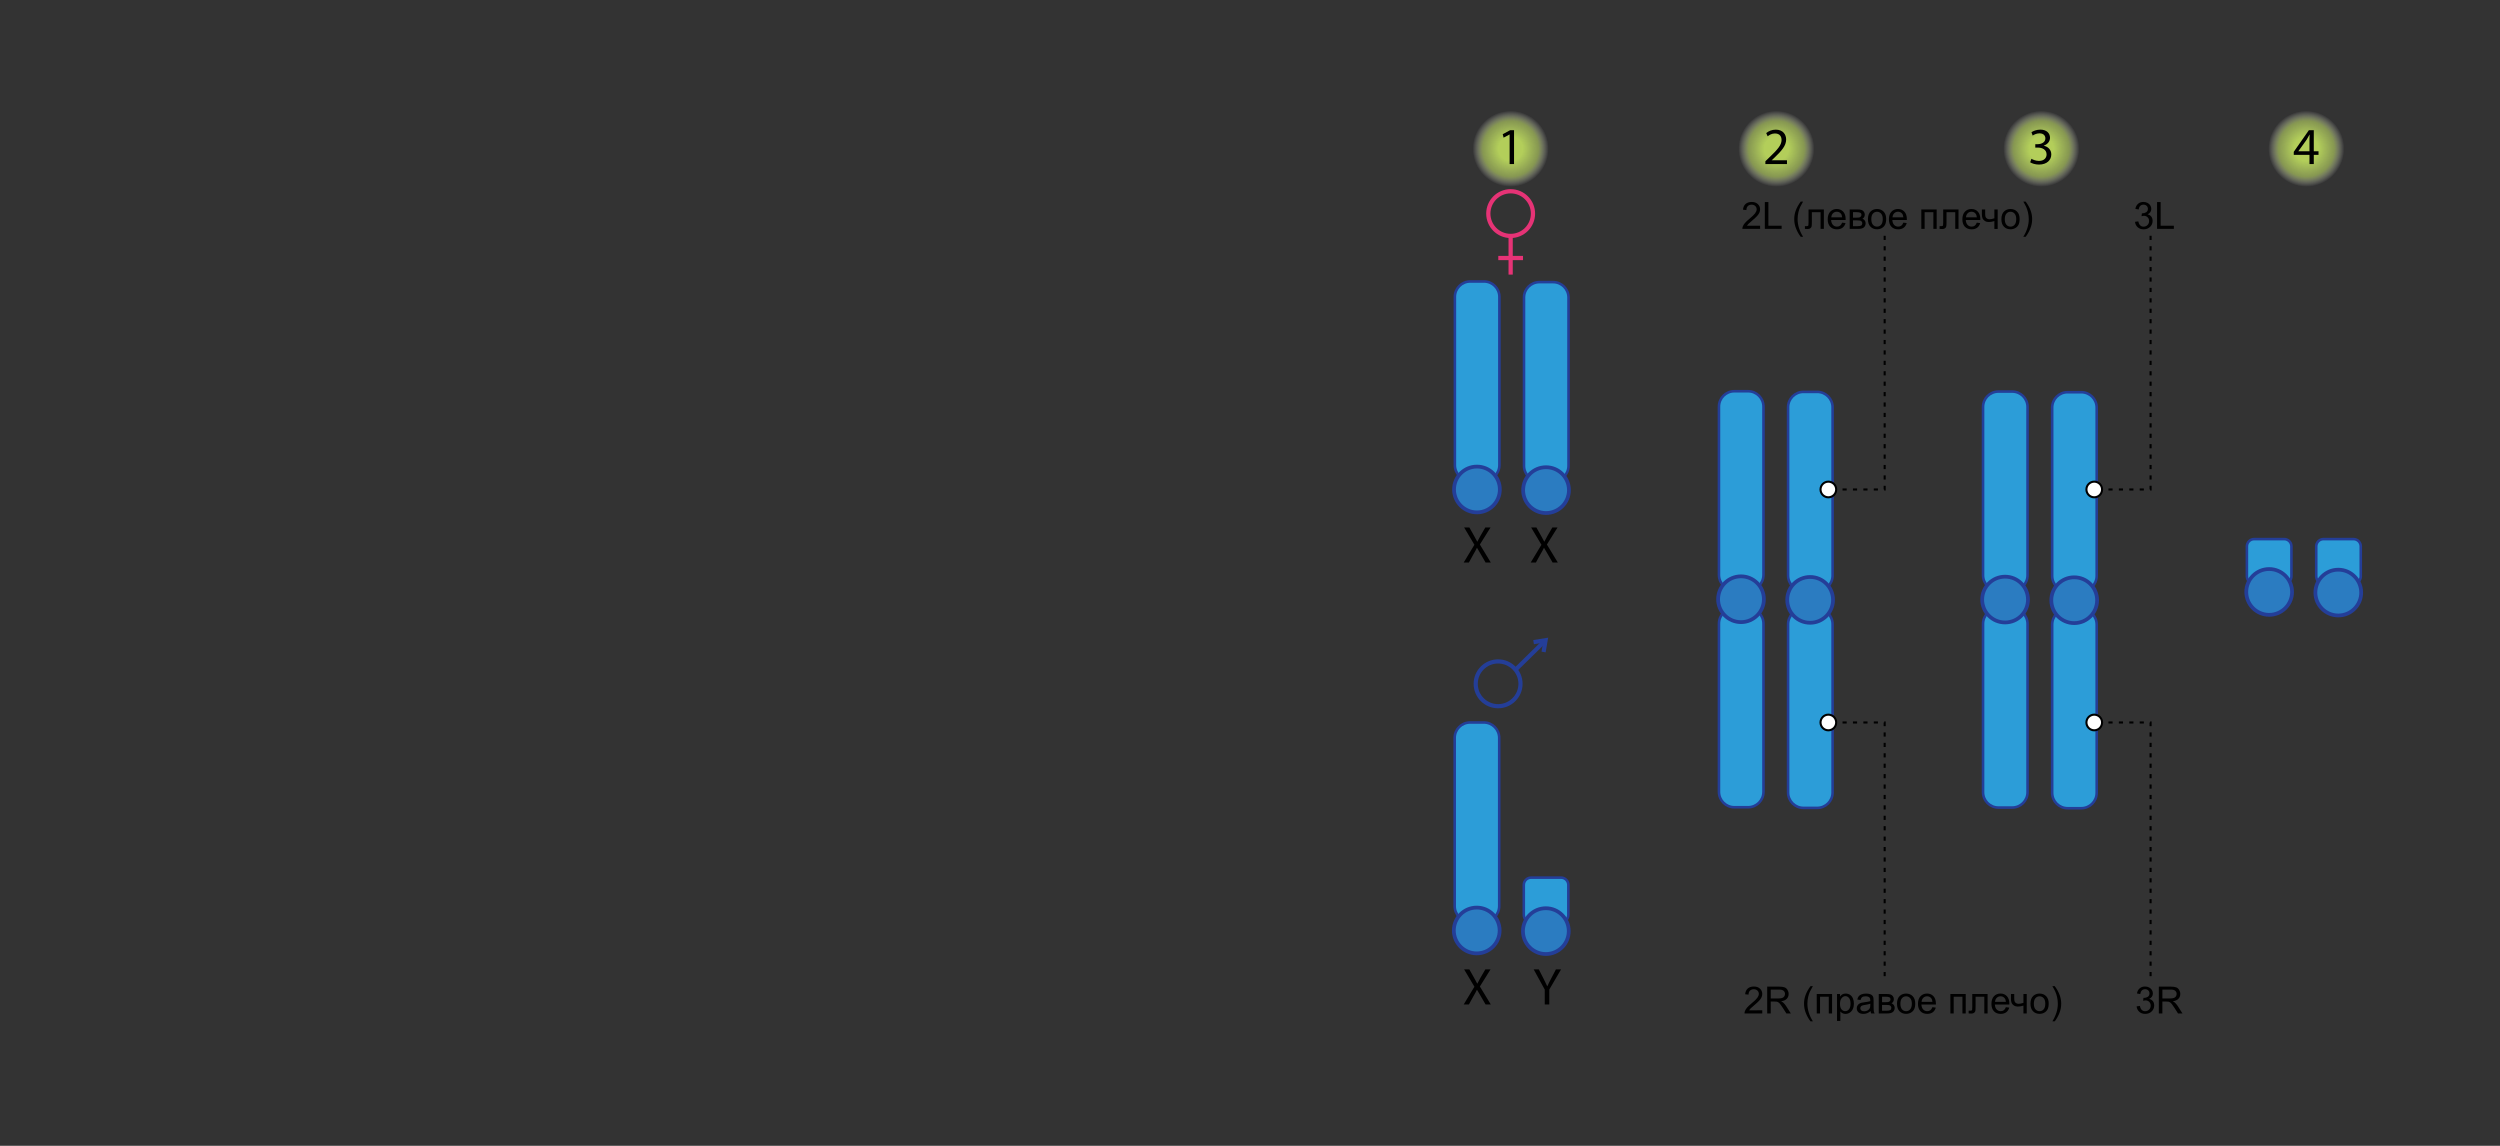 <?xml version="1.0" encoding="UTF-8"?> <!-- Generator: Adobe Illustrator 26.2.1, SVG Export Plug-In . SVG Version: 6.00 Build 0) --> <svg xmlns="http://www.w3.org/2000/svg" xmlns:xlink="http://www.w3.org/1999/xlink" id="Layer_1" x="0px" y="0px" viewBox="0 0 1200 550" style="enable-background:new 0 0 1200 550;" xml:space="preserve"><rect x="0" y="0" width="1200" height="550" fill="#333333" stroke="none"/> <style type="text/css"> .st0{fill:#2C9DD8;stroke:#243E98;stroke-width:1.246;stroke-miterlimit:10;} .st1{fill:#2B7CC1;stroke:#243E98;stroke-width:1.802;stroke-miterlimit:10;} .st2{fill:none;stroke:#E63376;stroke-width:2.033;stroke-miterlimit:10;} .st3{fill:none;stroke:#243E98;stroke-width:2;stroke-miterlimit:10;} .st4{fill:#2C9DD8;stroke:#243E98;stroke-width:1.246;stroke-miterlimit:10;} .st5{fill:url(#SVGID_1_);} .st6{fill:url(#SVGID_00000038381263422847325660000002558798562751299733_);} .st7{fill:url(#SVGID_00000017493377849049638580000003273559937782313654_);} .st8{fill:url(#SVGID_00000052814811825062362220000013787567965465283476_);} .st9{fill:none;stroke:#000000;stroke-miterlimit:10;stroke-dasharray:2,3;} .st10{fill:#FFFFFF;} </style> <g> <path class="st0" d="M839.08,387.48h-6.59c-4.08,0-7.39-3.31-7.39-7.39v-80.76c0-4.08,3.31-7.39,7.39-7.39h6.59 c4.08,0,7.39,3.31,7.39,7.39v80.76C846.47,384.17,843.16,387.48,839.08,387.48z"></path> <path class="st0" d="M839.08,283.33h-6.59c-4.08,0-7.39-3.31-7.39-7.39v-80.76c0-4.08,3.31-7.39,7.39-7.39h6.59 c4.08,0,7.39,3.31,7.39,7.39v80.76C846.47,280.02,843.16,283.33,839.08,283.33z"></path> <circle class="st1" cx="835.68" cy="287.63" r="10.99"></circle> <path class="st0" d="M872.26,387.79h-6.59c-4.08,0-7.39-3.31-7.39-7.39v-80.76c0-4.08,3.31-7.39,7.39-7.39h6.59 c4.08,0,7.39,3.31,7.39,7.39v80.76C879.65,384.48,876.34,387.79,872.26,387.79z"></path> <path class="st0" d="M872.26,283.64h-6.59c-4.08,0-7.39-3.31-7.39-7.39v-80.76c0-4.08,3.31-7.39,7.39-7.39h6.59 c4.08,0,7.39,3.31,7.39,7.39v80.76C879.65,280.33,876.34,283.64,872.26,283.64z"></path> <circle class="st1" cx="868.86" cy="287.94" r="10.99"></circle> </g> <g> <circle class="st2" cx="725.11" cy="102.53" r="10.72"></circle> <line class="st2" x1="725.11" y1="131.81" x2="725.11" y2="113.18"></line> <line class="st2" x1="719.18" y1="123.85" x2="731.04" y2="123.85"></line> </g> <g> <circle class="st3" cx="719.09" cy="328.23" r="10.75"></circle> <line class="st3" x1="727.45" y1="321.46" x2="740.79" y2="308.38"></line> <polyline class="st3" points="740.92,312.96 741.89,307.29 736.12,308.23 "></polyline> </g> <g> <path class="st0" d="M712.32,230.65h-6.59c-4.08,0-7.39-3.31-7.39-7.39V142.5c0-4.08,3.31-7.39,7.39-7.39h6.59 c4.08,0,7.39,3.31,7.39,7.39v80.76C719.71,227.34,716.4,230.65,712.32,230.65z"></path> <circle class="st1" cx="708.93" cy="234.95" r="10.99"></circle> <path class="st0" d="M745.5,230.96h-6.59c-4.08,0-7.39-3.31-7.39-7.39v-80.76c0-4.08,3.31-7.39,7.39-7.39h6.59 c4.08,0,7.39,3.31,7.39,7.39v80.76C752.89,227.65,749.58,230.96,745.5,230.96z"></path> <circle class="st1" cx="742.1" cy="235.26" r="10.99"></circle> </g> <g> <path class="st0" d="M712.23,442.33h-6.59c-4.08,0-7.39-3.31-7.39-7.39v-80.76c0-4.08,3.31-7.39,7.39-7.39h6.59 c4.08,0,7.39,3.31,7.39,7.39v80.76C719.62,439.02,716.31,442.33,712.23,442.33z"></path> <circle class="st1" cx="708.83" cy="446.63" r="10.99"></circle> <path class="st4" d="M749.3,442.64h-14.38c-1.93,0-3.5-1.56-3.5-3.5v-14.38c0-1.93,1.56-3.5,3.5-3.5h14.38c1.93,0,3.5,1.56,3.5,3.5 v14.38C752.8,441.08,751.23,442.64,749.3,442.64z"></path> <circle class="st1" cx="742.01" cy="446.94" r="10.99"></circle> </g> <g> <path class="st4" d="M1096.39,280.14h-14.38c-1.93,0-3.5-1.56-3.5-3.5v-14.38c0-1.93,1.56-3.5,3.5-3.5h14.38 c1.93,0,3.5,1.56,3.5,3.5v14.38C1099.89,278.58,1098.32,280.14,1096.39,280.14z"></path> <circle class="st1" cx="1089.2" cy="284.13" r="10.99"></circle> <path class="st4" d="M1129.67,280.14h-14.38c-1.93,0-3.5-1.56-3.5-3.5v-14.38c0-1.93,1.56-3.5,3.5-3.5h14.38 c1.93,0,3.5,1.56,3.5,3.5v14.38C1133.17,278.58,1131.6,280.14,1129.67,280.14z"></path> <circle class="st1" cx="1122.38" cy="284.44" r="10.99"></circle> </g> <radialGradient id="SVGID_1_" cx="725.11" cy="478.59" r="18.26" gradientTransform="matrix(1 0 0 -1 0 550)" gradientUnits="userSpaceOnUse"> <stop offset="0.322" style="stop-color:#B9D65C;stop-opacity:0.95"></stop> <stop offset="0.733" style="stop-color:#BCD865;stop-opacity:0.609"></stop> <stop offset="1" style="stop-color:#FFFFFF;stop-opacity:0"></stop> </radialGradient> <circle class="st5" cx="725.11" cy="71.41" r="18.26"></circle> <g> <path d="M724.6,64.55h-0.05l-2.82,1.52l-0.42-1.67l3.55-1.9h1.88v16.25h-2.12v-14.2H724.6z"></path> </g> <radialGradient id="SVGID_00000052088474565628619130000010912292947525328012_" cx="852.67" cy="478.59" r="18.26" gradientTransform="matrix(1 0 0 -1 0 550)" gradientUnits="userSpaceOnUse"> <stop offset="0.322" style="stop-color:#B9D65C;stop-opacity:0.95"></stop> <stop offset="0.733" style="stop-color:#BCD865;stop-opacity:0.609"></stop> <stop offset="1" style="stop-color:#FFFFFF;stop-opacity:0"></stop> </radialGradient> <circle style="fill:url(#SVGID_00000052088474565628619130000010912292947525328012_);" cx="852.67" cy="71.41" r="18.26"></circle> <g> <path d="M847.38,78.75V77.4l1.72-1.67c4.15-3.95,6.02-6.05,6.05-8.5c0-1.65-0.8-3.17-3.22-3.17c-1.48,0-2.7,0.75-3.45,1.37 l-0.7-1.55c1.12-0.95,2.72-1.65,4.6-1.65c3.5,0,4.97,2.4,4.97,4.72c0,3-2.17,5.42-5.6,8.72l-1.3,1.2v0.05h7.3v1.82L847.38,78.75 L847.38,78.75z"></path> </g> <g> <path class="st0" d="M965.84,387.63h-6.59c-4.08,0-7.39-3.31-7.39-7.39v-80.76c0-4.08,3.31-7.39,7.39-7.39h6.59 c4.08,0,7.39,3.31,7.39,7.39v80.76C973.23,384.32,969.92,387.63,965.84,387.63z"></path> <path class="st0" d="M965.84,283.49h-6.59c-4.08,0-7.39-3.31-7.39-7.39v-80.76c0-4.08,3.31-7.39,7.39-7.39h6.59 c4.08,0,7.39,3.31,7.39,7.39v80.76C973.23,280.18,969.92,283.49,965.84,283.49z"></path> <circle class="st1" cx="962.44" cy="287.79" r="10.99"></circle> <path class="st0" d="M999.02,387.94h-6.59c-4.08,0-7.39-3.31-7.39-7.39v-80.76c0-4.08,3.31-7.39,7.39-7.39h6.59 c4.08,0,7.39,3.31,7.39,7.39v80.76C1006.41,384.63,1003.1,387.94,999.02,387.94z"></path> <path class="st0" d="M999.02,283.8h-6.59c-4.08,0-7.39-3.31-7.39-7.39v-80.76c0-4.08,3.31-7.39,7.39-7.39h6.59 c4.08,0,7.39,3.31,7.39,7.39v80.76C1006.41,280.49,1003.1,283.8,999.02,283.8z"></path> <circle class="st1" cx="995.62" cy="288.1" r="10.99"></circle> </g> <radialGradient id="SVGID_00000112619907692417134250000014444330154989999233_" cx="979.85" cy="478.59" r="18.26" gradientTransform="matrix(1 0 0 -1 0 550)" gradientUnits="userSpaceOnUse"> <stop offset="0.322" style="stop-color:#B9D65C;stop-opacity:0.95"></stop> <stop offset="0.733" style="stop-color:#BCD865;stop-opacity:0.609"></stop> <stop offset="1" style="stop-color:#FFFFFF;stop-opacity:0"></stop> </radialGradient> <circle style="fill:url(#SVGID_00000112619907692417134250000014444330154989999233_);" cx="979.85" cy="71.41" r="18.26"></circle> <g> <path d="M975.09,76.22c0.62,0.4,2.08,1.02,3.6,1.02c2.82,0,3.7-1.8,3.67-3.15c-0.02-2.27-2.07-3.25-4.2-3.25h-1.22V69.2h1.22 c1.6,0,3.62-0.82,3.62-2.75c0-1.3-0.83-2.45-2.85-2.45c-1.3,0-2.55,0.58-3.25,1.07l-0.58-1.6c0.85-0.62,2.5-1.25,4.25-1.25 c3.2,0,4.65,1.9,4.65,3.87c0,1.67-1,3.1-3,3.82v0.05c2,0.4,3.62,1.9,3.62,4.17c0,2.6-2.02,4.87-5.92,4.87 c-1.83,0-3.42-0.57-4.22-1.1L975.09,76.22z"></path> </g> <radialGradient id="SVGID_00000115509884795837573730000007066308464756173491_" cx="1107.04" cy="478.59" r="18.26" gradientTransform="matrix(1 0 0 -1 0 550)" gradientUnits="userSpaceOnUse"> <stop offset="0.322" style="stop-color:#B9D65C;stop-opacity:0.95"></stop> <stop offset="0.733" style="stop-color:#BCD865;stop-opacity:0.609"></stop> <stop offset="1" style="stop-color:#FFFFFF;stop-opacity:0"></stop> </radialGradient> <circle style="fill:url(#SVGID_00000115509884795837573730000007066308464756173491_);" cx="1107.04" cy="71.41" r="18.26"></circle> <g> <path d="M1108.55,78.75v-4.42H1101v-1.45l7.25-10.37h2.37v10.1h2.27v1.72h-2.27v4.42C1110.62,78.75,1108.55,78.75,1108.55,78.75z M1108.55,72.6v-5.42c0-0.85,0.03-1.7,0.08-2.55h-0.08c-0.5,0.95-0.9,1.65-1.35,2.4l-3.97,5.52v0.05H1108.55z"></path> </g> <g> <path d="M713.07,270l-2.15-3.72c-0.87-1.42-1.42-2.35-1.95-3.32h-0.05c-0.47,0.97-0.95,1.87-1.82,3.35l-2.03,3.7h-2.5l5.15-8.52 l-4.95-8.32h2.52l2.22,3.95c0.62,1.1,1.1,1.95,1.55,2.85h0.08c0.48-1,0.9-1.77,1.52-2.85l2.3-3.95h2.5l-5.12,8.2l5.25,8.65h-2.52 V270z"></path> </g> <g> <path d="M741.48,482.15V475l-5.32-9.7h2.47l2.37,4.65c0.65,1.27,1.15,2.3,1.67,3.47h0.05c0.47-1.1,1.05-2.2,1.7-3.47l2.42-4.65 h2.47l-5.65,9.67v7.17L741.48,482.15L741.48,482.15z"></path> </g> <g> <path d="M745.24,270l-2.15-3.72c-0.87-1.42-1.42-2.35-1.95-3.32h-0.05c-0.47,0.97-0.95,1.87-1.82,3.35l-2.03,3.7h-2.5l5.15-8.52 l-4.95-8.32h2.52l2.22,3.95c0.62,1.1,1.1,1.95,1.55,2.85h0.08c0.48-1,0.9-1.77,1.52-2.85l2.3-3.95h2.5l-5.12,8.2l5.25,8.65h-2.52 V270z"></path> </g> <g> <path d="M713.07,482.14l-2.15-3.72c-0.87-1.42-1.42-2.35-1.95-3.32h-0.05c-0.47,0.97-0.95,1.87-1.82,3.35l-2.03,3.7h-2.5l5.15-8.52 l-4.95-8.32h2.52l2.22,3.95c0.62,1.1,1.1,1.95,1.55,2.85h0.08c0.48-1,0.9-1.78,1.52-2.85l2.3-3.95h2.5l-5.12,8.2l5.25,8.65h-2.52 V482.14z"></path> </g> <g> <g> <polyline class="st9" points="904.64,113.18 904.64,234.95 877.39,234.95 "></polyline> <g> <g> <circle class="st10" cx="877.61" cy="234.95" r="3.76"></circle> <path d="M877.61,230.69c2.35,0,4.26,1.91,4.26,4.26s-1.91,4.26-4.26,4.26c-2.35,0-4.26-1.91-4.26-4.26 S875.26,230.69,877.61,230.69C879.95,230.69,875.26,230.69,877.61,230.69z M877.61,238.21c1.8,0,3.26-1.46,3.26-3.26 s-1.46-3.26-3.26-3.26s-3.26,1.46-3.26,3.26S875.81,238.21,877.61,238.21S875.81,238.21,877.61,238.21z"></path> </g> </g> </g> </g> <g> <path d="M844.85,108.35v1.52h-8.52c-0.01-0.38,0.05-0.75,0.18-1.1c0.22-0.58,0.56-1.15,1.04-1.71s1.17-1.21,2.07-1.95 c1.4-1.15,2.35-2.06,2.84-2.73s0.74-1.31,0.74-1.9c0-0.63-0.22-1.16-0.67-1.59s-1.03-0.65-1.75-0.65c-0.76,0-1.37,0.23-1.83,0.69 s-0.69,1.09-0.69,1.9l-1.63-0.17c0.11-1.21,0.53-2.14,1.26-2.77s1.7-0.95,2.93-0.95c1.24,0,2.21,0.34,2.94,1.03 s1.08,1.54,1.08,2.55c0,0.52-0.11,1.02-0.32,1.52s-0.56,1.02-1.05,1.57s-1.3,1.31-2.44,2.27c-0.95,0.8-1.56,1.34-1.83,1.62 s-0.49,0.57-0.67,0.86h6.32V108.35z"></path> <path d="M847.12,109.87V96.99h1.71v11.36h6.35v1.52C855.18,109.87,847.12,109.87,847.12,109.87z"></path> <path d="M864.35,113.66c-0.87-1.1-1.61-2.39-2.21-3.87s-0.91-3.01-0.91-4.59c0-1.39,0.23-2.73,0.68-4.01 c0.53-1.48,1.34-2.96,2.44-4.43h1.13c-0.71,1.22-1.18,2.09-1.41,2.61c-0.36,0.81-0.64,1.65-0.84,2.53c-0.25,1.1-0.38,2.2-0.38,3.3 c0,2.82,0.88,5.63,2.63,8.45h-1.13V113.66z"></path> <path d="M868.1,100.54h7.35v9.33h-1.57v-8.02h-4.19v4.65c0,1.08-0.04,1.8-0.11,2.14s-0.26,0.65-0.58,0.91s-0.77,0.39-1.37,0.39 c-0.37,0-0.79-0.02-1.27-0.07v-1.32h0.69c0.33,0,0.56-0.03,0.7-0.1s0.23-0.17,0.28-0.32s0.07-0.62,0.07-1.43V100.54z"></path> <path d="M884.22,106.87l1.63,0.2c-0.26,0.96-0.74,1.7-1.43,2.22s-1.59,0.79-2.67,0.79c-1.37,0-2.45-0.42-3.25-1.26 c-0.8-0.84-1.2-2.02-1.2-3.54c0-1.57,0.4-2.79,1.21-3.66s1.86-1.3,3.15-1.3c1.25,0,2.27,0.42,3.06,1.27s1.19,2.04,1.19,3.59 c0,0.09,0,0.23-0.01,0.42h-6.96c0.06,1.03,0.35,1.81,0.87,2.36s1.17,0.82,1.95,0.82c0.58,0,1.08-0.15,1.49-0.46 S883.98,107.53,884.22,106.87z M879.02,104.31h5.21c-0.07-0.79-0.27-1.37-0.6-1.77c-0.5-0.61-1.16-0.91-1.96-0.91 c-0.73,0-1.34,0.24-1.83,0.73S879.07,103.49,879.02,104.31z"></path> <path d="M887.85,100.54h3.65c0.9,0,1.56,0.07,2,0.22s0.81,0.42,1.12,0.82s0.47,0.88,0.47,1.43c0,0.45-0.09,0.83-0.28,1.16 c-0.18,0.33-0.46,0.61-0.83,0.83c0.44,0.15,0.8,0.42,1.09,0.82c0.29,0.4,0.44,0.88,0.44,1.43c-0.06,0.88-0.38,1.54-0.95,1.97 s-1.41,0.64-2.5,0.64h-4.21L887.85,100.54L887.85,100.54z M889.43,104.47h1.69c0.67,0,1.14-0.04,1.39-0.11s0.48-0.21,0.68-0.43 s0.3-0.47,0.3-0.77c0-0.49-0.17-0.83-0.52-1.03c-0.35-0.19-0.95-0.29-1.79-0.29h-1.74v2.63H889.43z M889.43,108.57h2.08 c0.9,0,1.51-0.1,1.85-0.31s0.51-0.57,0.53-1.08c0-0.3-0.1-0.58-0.29-0.83s-0.45-0.42-0.76-0.48s-0.81-0.1-1.49-0.1h-1.92 L889.43,108.57L889.43,108.57z"></path> <path d="M896.61,105.2c0-1.73,0.48-3.01,1.44-3.84c0.8-0.69,1.78-1.04,2.94-1.04c1.28,0,2.33,0.42,3.15,1.26s1.22,2,1.22,3.48 c0,1.2-0.18,2.15-0.54,2.83c-0.36,0.69-0.89,1.22-1.57,1.6s-1.44,0.57-2.25,0.57c-1.31,0-2.36-0.42-3.17-1.26 C897.01,107.99,896.61,106.78,896.61,105.2z M898.23,105.2c0,1.2,0.26,2.09,0.78,2.69s1.18,0.89,1.97,0.89s1.44-0.3,1.96-0.9 s0.78-1.51,0.78-2.73c0-1.15-0.26-2.03-0.79-2.62s-1.18-0.89-1.96-0.89c-0.79,0-1.45,0.3-1.97,0.89S898.23,104.01,898.23,105.2z"></path> <path d="M913.6,106.87l1.63,0.2c-0.26,0.96-0.74,1.7-1.43,2.22s-1.59,0.79-2.67,0.79c-1.37,0-2.45-0.42-3.25-1.26 c-0.8-0.84-1.2-2.02-1.2-3.54c0-1.57,0.4-2.79,1.21-3.66s1.86-1.3,3.15-1.3c1.25,0,2.27,0.42,3.06,1.27s1.19,2.04,1.19,3.59 c0,0.09,0,0.23-0.01,0.42h-6.96c0.06,1.03,0.35,1.81,0.87,2.36s1.17,0.82,1.95,0.82c0.58,0,1.08-0.15,1.49-0.46 S913.36,107.53,913.6,106.87z M908.4,104.31h5.21c-0.07-0.79-0.27-1.37-0.6-1.77c-0.5-0.61-1.16-0.91-1.96-0.91 c-0.73,0-1.34,0.24-1.83,0.73S908.46,103.49,908.4,104.31z"></path> <path d="M922.23,100.54h7.37v9.33h-1.58v-8.02h-4.2v8.02h-1.58L922.23,100.54L922.23,100.54z"></path> <path d="M932.74,100.54h7.35v9.33h-1.57v-8.02h-4.19v4.65c0,1.08-0.04,1.8-0.11,2.14s-0.26,0.65-0.58,0.91s-0.77,0.39-1.37,0.39 c-0.37,0-0.79-0.02-1.27-0.07v-1.32h0.69c0.33,0,0.56-0.03,0.7-0.1s0.23-0.17,0.28-0.32s0.07-0.62,0.07-1.43V100.54z"></path> <path d="M948.86,106.87l1.63,0.2c-0.26,0.96-0.74,1.7-1.43,2.22s-1.59,0.79-2.67,0.79c-1.37,0-2.45-0.42-3.25-1.26 c-0.8-0.84-1.2-2.02-1.2-3.54c0-1.57,0.4-2.79,1.21-3.66s1.86-1.3,3.15-1.3c1.25,0,2.27,0.42,3.06,1.27s1.19,2.04,1.19,3.59 c0,0.09,0,0.23-0.01,0.42h-6.96c0.06,1.03,0.35,1.81,0.87,2.36s1.17,0.82,1.95,0.82c0.58,0,1.08-0.15,1.49-0.46 S948.62,107.53,948.86,106.87z M943.67,104.31h5.21c-0.07-0.79-0.27-1.37-0.6-1.77c-0.5-0.61-1.16-0.91-1.96-0.91 c-0.73,0-1.34,0.24-1.83,0.73S943.72,103.49,943.67,104.31z"></path> <path d="M951.3,100.54h1.58v1.77c0,0.76,0.04,1.31,0.14,1.66s0.31,0.64,0.66,0.9s0.78,0.38,1.3,0.38c0.6,0,1.37-0.16,2.32-0.47 v-4.23h1.58v9.33h-1.58v-3.76c-0.97,0.3-1.88,0.46-2.72,0.46c-0.71,0-1.33-0.18-1.88-0.54c-0.54-0.36-0.91-0.8-1.1-1.32 s-0.29-1.1-0.29-1.72v-2.46H951.3z"></path> <path d="M960.67,105.2c0-1.73,0.48-3.01,1.44-3.84c0.8-0.69,1.78-1.04,2.94-1.04c1.28,0,2.33,0.42,3.15,1.26s1.22,2,1.22,3.48 c0,1.2-0.18,2.15-0.54,2.83c-0.36,0.69-0.89,1.22-1.57,1.6s-1.44,0.57-2.25,0.57c-1.31,0-2.36-0.42-3.17-1.26 C961.07,107.99,960.67,106.78,960.67,105.2z M962.3,105.2c0,1.2,0.26,2.09,0.78,2.69s1.18,0.89,1.97,0.89s1.44-0.3,1.96-0.9 s0.78-1.51,0.78-2.73c0-1.15-0.26-2.03-0.79-2.62s-1.18-0.89-1.96-0.89c-0.79,0-1.45,0.3-1.97,0.89S962.3,104.01,962.3,105.2z"></path> <path d="M972.31,113.66h-1.13c1.75-2.81,2.63-5.63,2.63-8.45c0-1.1-0.13-2.19-0.38-3.28c-0.2-0.88-0.48-1.72-0.83-2.53 c-0.23-0.53-0.7-1.41-1.42-2.64h1.13c1.1,1.47,1.92,2.95,2.44,4.43c0.45,1.28,0.68,2.61,0.68,4.01c0,1.58-0.3,3.11-0.91,4.59 C973.91,111.27,973.18,112.56,972.31,113.66z"></path> </g> <g> <g> <polyline class="st9" points="1032.28,113.18 1032.28,234.95 1005.03,234.95 "></polyline> <g> <g> <path class="st10" d="M1005.24,231.19c-2.08,0-3.76,1.68-3.76,3.76s1.68,3.76,3.76,3.76s3.76-1.68,3.76-3.76 S1007.32,231.19,1005.24,231.19z"></path> <path d="M1005.24,230.69c2.35,0,4.26,1.91,4.26,4.26s-1.91,4.26-4.26,4.26c-2.35,0-4.26-1.91-4.26-4.26 S1002.89,230.69,1005.24,230.69C1007.59,230.69,1002.89,230.69,1005.24,230.69z M1005.24,238.21c1.8,0,3.26-1.46,3.26-3.26 s-1.46-3.26-3.26-3.26s-3.26,1.46-3.26,3.26S1003.45,238.21,1005.24,238.21C1007.04,238.21,1003.45,238.21,1005.24,238.21z"></path> </g> </g> </g> </g> <g> <path d="M1024.81,106.47l1.58-0.21c0.18,0.9,0.49,1.54,0.93,1.94s0.97,0.59,1.6,0.59c0.74,0,1.37-0.26,1.88-0.77 s0.77-1.15,0.77-1.92c0-0.73-0.24-1.33-0.71-1.8s-1.08-0.71-1.81-0.71c-0.3,0-0.67,0.06-1.12,0.18l0.18-1.39 c0.11,0.01,0.19,0.02,0.25,0.02c0.67,0,1.28-0.18,1.82-0.53s0.81-0.89,0.81-1.63c0-0.58-0.2-1.06-0.59-1.44s-0.9-0.57-1.52-0.57 s-1.13,0.19-1.54,0.58s-0.67,0.97-0.79,1.74l-1.58-0.28c0.19-1.06,0.63-1.88,1.32-2.47s1.54-0.87,2.56-0.87 c0.7,0,1.35,0.15,1.94,0.45s1.04,0.71,1.36,1.23s0.47,1.08,0.47,1.66c0,0.56-0.15,1.06-0.45,1.52s-0.74,0.82-1.33,1.09 c0.76,0.18,1.35,0.54,1.78,1.09s0.63,1.25,0.63,2.08c0,1.12-0.41,2.08-1.23,2.86s-1.86,1.17-3.11,1.17c-1.13,0-2.07-0.34-2.82-1.01 S1024.92,107.54,1024.81,106.47z"></path> <path d="M1035.39,109.87V96.99h1.71v11.36h6.35v1.52C1043.45,109.87,1035.39,109.87,1035.39,109.87z"></path> </g> <g> <g> <polyline class="st9" points="904.64,468.56 904.64,346.79 877.39,346.79 "></polyline> <g> <g> <circle class="st10" cx="877.61" cy="346.79" r="3.76"></circle> <path d="M877.61,342.53c2.35,0,4.26,1.91,4.26,4.26s-1.91,4.26-4.26,4.26c-2.35,0-4.26-1.91-4.26-4.26 S875.26,342.53,877.61,342.53C879.95,342.53,875.26,342.53,877.61,342.53z M877.61,350.05c1.8,0,3.26-1.46,3.26-3.26 s-1.46-3.26-3.26-3.26s-3.26,1.46-3.26,3.26S875.81,350.05,877.61,350.05S875.81,350.05,877.61,350.05z"></path> </g> </g> </g> </g> <g> <g> <polyline class="st9" points="1032.28,468.56 1032.28,346.79 1005.03,346.79 "></polyline> <g> <g> <path class="st10" d="M1005.24,343.03c-2.08,0-3.76,1.68-3.76,3.76s1.68,3.76,3.76,3.76s3.76-1.68,3.76-3.76 S1007.32,343.03,1005.24,343.03z"></path> <path d="M1005.24,342.53c2.35,0,4.26,1.91,4.26,4.26s-1.91,4.26-4.26,4.26c-2.35,0-4.26-1.91-4.26-4.26 S1002.89,342.53,1005.24,342.53C1007.59,342.53,1002.89,342.53,1005.24,342.53z M1005.24,350.05c1.8,0,3.26-1.46,3.26-3.26 s-1.46-3.26-3.26-3.26s-3.26,1.46-3.26,3.26S1003.45,350.05,1005.24,350.05C1007.04,350.05,1003.45,350.05,1005.24,350.05z"></path> </g> </g> </g> </g> <g> <path d="M1025.57,483.06l1.58-0.21c0.18,0.9,0.49,1.54,0.93,1.94s0.97,0.59,1.59,0.59c0.74,0,1.37-0.26,1.89-0.77 s0.77-1.15,0.77-1.92c0-0.73-0.24-1.33-0.71-1.8s-1.08-0.71-1.81-0.71c-0.3,0-0.67,0.06-1.12,0.18l0.18-1.39 c0.11,0.01,0.19,0.02,0.25,0.02c0.67,0,1.28-0.18,1.82-0.53s0.81-0.89,0.81-1.63c0-0.58-0.2-1.06-0.59-1.44s-0.9-0.57-1.52-0.57 s-1.13,0.19-1.54,0.58s-0.67,0.97-0.79,1.74l-1.58-0.28c0.19-1.06,0.63-1.88,1.32-2.46s1.54-0.88,2.56-0.88 c0.7,0,1.35,0.15,1.94,0.45s1.04,0.71,1.36,1.23s0.47,1.08,0.47,1.66c0,0.56-0.15,1.06-0.45,1.52s-0.74,0.82-1.33,1.09 c0.76,0.18,1.35,0.54,1.78,1.09s0.63,1.25,0.63,2.08c0,1.12-0.41,2.08-1.23,2.86s-1.86,1.17-3.11,1.17c-1.13,0-2.07-0.34-2.82-1.01 S1025.68,484.13,1025.57,483.06z"></path> <path d="M1036.24,486.46v-12.88h5.71c1.15,0,2.02,0.12,2.62,0.35s1.08,0.64,1.43,1.23s0.54,1.23,0.54,1.94 c0,0.91-0.3,1.68-0.89,2.31s-1.51,1.03-2.74,1.2c0.45,0.22,0.79,0.43,1.03,0.64c0.5,0.46,0.97,1.03,1.42,1.71l2.24,3.51h-2.14 l-1.71-2.68c-0.5-0.77-0.91-1.37-1.23-1.78s-0.61-0.7-0.87-0.86s-0.51-0.28-0.78-0.34c-0.19-0.04-0.51-0.06-0.95-0.06h-1.98v5.72 h-1.7V486.46z M1037.95,479.26h3.67c0.78,0,1.39-0.08,1.83-0.24s0.77-0.42,1-0.77s0.34-0.74,0.34-1.16c0-0.61-0.22-1.11-0.66-1.5 s-1.14-0.59-2.1-0.59h-4.08V479.26z"></path> </g> <g> <path d="M845.89,484.94v1.52h-8.52c-0.01-0.38,0.05-0.75,0.18-1.1c0.22-0.58,0.56-1.15,1.04-1.71s1.17-1.21,2.07-1.95 c1.4-1.15,2.35-2.06,2.84-2.73s0.74-1.31,0.74-1.9c0-0.63-0.22-1.16-0.67-1.59s-1.03-0.65-1.75-0.65c-0.76,0-1.37,0.23-1.83,0.69 s-0.69,1.09-0.69,1.9l-1.63-0.17c0.11-1.21,0.53-2.14,1.26-2.77s1.7-0.95,2.93-0.95c1.24,0,2.21,0.34,2.94,1.03 s1.08,1.54,1.08,2.55c0,0.52-0.11,1.02-0.32,1.52s-0.56,1.02-1.05,1.57s-1.3,1.31-2.44,2.27c-0.95,0.8-1.56,1.34-1.83,1.62 s-0.49,0.57-0.67,0.86L845.89,484.94L845.89,484.94z"></path> <path d="M848.25,486.46v-12.88h5.71c1.15,0,2.02,0.12,2.62,0.35s1.08,0.64,1.43,1.23s0.54,1.23,0.54,1.94 c0,0.91-0.3,1.68-0.89,2.31s-1.51,1.03-2.74,1.2c0.45,0.22,0.79,0.43,1.03,0.64c0.5,0.46,0.97,1.03,1.42,1.71l2.24,3.51h-2.14 l-1.71-2.68c-0.5-0.77-0.91-1.37-1.23-1.78s-0.61-0.7-0.87-0.86s-0.51-0.28-0.78-0.34c-0.19-0.04-0.51-0.06-0.95-0.06h-1.98v5.72 h-1.7V486.46z M849.96,479.26h3.67c0.78,0,1.39-0.08,1.83-0.24s0.77-0.42,1-0.77s0.34-0.74,0.34-1.16c0-0.61-0.22-1.11-0.66-1.5 S855,475,854.04,475h-4.08L849.96,479.26L849.96,479.26z"></path> <path d="M869.05,490.25c-0.87-1.1-1.61-2.39-2.21-3.87s-0.91-3.01-0.91-4.59c0-1.39,0.23-2.73,0.68-4.01 c0.53-1.48,1.34-2.96,2.44-4.43h1.13c-0.71,1.22-1.18,2.09-1.41,2.61c-0.36,0.81-0.64,1.65-0.84,2.53c-0.25,1.1-0.38,2.2-0.38,3.3 c0,2.82,0.88,5.63,2.63,8.45h-1.13V490.25z"></path> <path d="M872.03,477.12h7.37v9.33h-1.58v-8.02h-4.2v8.02h-1.58L872.03,477.12L872.03,477.12z"></path> <path d="M881.77,490.04v-12.91h1.44v1.21c0.34-0.47,0.72-0.83,1.15-1.07s0.95-0.36,1.56-0.36c0.8,0,1.5,0.21,2.11,0.62 s1.07,0.99,1.38,1.74s0.47,1.57,0.47,2.46c0,0.96-0.17,1.82-0.51,2.58c-0.34,0.76-0.84,1.35-1.49,1.76s-1.34,0.61-2.06,0.61 c-0.53,0-1-0.11-1.42-0.33s-0.76-0.5-1.03-0.84v4.54L881.77,490.04L881.77,490.04z M883.2,481.84c0,1.2,0.24,2.09,0.73,2.66 s1.08,0.86,1.77,0.86c0.7,0,1.3-0.3,1.81-0.89c0.5-0.59,0.75-1.52,0.75-2.76c0-1.19-0.25-2.08-0.73-2.67 c-0.49-0.59-1.07-0.89-1.75-0.89c-0.67,0-1.27,0.32-1.79,0.95C883.46,479.73,883.2,480.64,883.2,481.84z"></path> <path d="M897.87,485.31c-0.59,0.5-1.15,0.85-1.69,1.05c-0.54,0.21-1.12,0.31-1.75,0.31c-1.03,0-1.81-0.25-2.36-0.75 s-0.83-1.14-0.83-1.92c0-0.46,0.1-0.87,0.31-1.25s0.48-0.68,0.82-0.91s0.72-0.4,1.14-0.52c0.31-0.08,0.78-0.16,1.41-0.24 c1.28-0.15,2.22-0.33,2.82-0.54c0.01-0.22,0.01-0.35,0.01-0.41c0-0.64-0.15-1.1-0.45-1.36c-0.4-0.36-1-0.54-1.8-0.54 c-0.74,0-1.29,0.13-1.65,0.39s-0.62,0.72-0.79,1.38l-1.55-0.21c0.14-0.66,0.37-1.2,0.69-1.6s0.79-0.72,1.4-0.94 s1.32-0.33,2.12-0.33s1.44,0.09,1.94,0.28s0.86,0.42,1.1,0.71s0.4,0.64,0.49,1.08c0.05,0.27,0.08,0.76,0.08,1.46v2.11 c0,1.47,0.03,2.4,0.1,2.79s0.2,0.76,0.4,1.12h-1.65C898.02,486.13,897.92,485.75,897.87,485.31z M897.74,481.77 c-0.57,0.23-1.44,0.43-2.58,0.6c-0.65,0.09-1.11,0.2-1.38,0.32s-0.48,0.29-0.62,0.51s-0.22,0.48-0.22,0.75 c0,0.42,0.16,0.77,0.48,1.05s0.79,0.42,1.4,0.42c0.61,0,1.15-0.13,1.63-0.4s0.82-0.63,1.05-1.09c0.17-0.36,0.25-0.88,0.25-1.58 v-0.58H897.74z"></path> <path d="M901.8,477.12h3.65c0.9,0,1.56,0.08,2,0.22s0.81,0.42,1.12,0.82s0.47,0.88,0.47,1.43c0,0.45-0.09,0.83-0.28,1.17 c-0.18,0.33-0.46,0.61-0.83,0.83c0.44,0.15,0.8,0.42,1.09,0.82c0.29,0.4,0.44,0.88,0.44,1.43c-0.06,0.88-0.38,1.54-0.95,1.97 s-1.41,0.64-2.5,0.64h-4.21L901.8,477.12L901.8,477.12z M903.38,481.05h1.69c0.67,0,1.14-0.04,1.39-0.11s0.48-0.21,0.68-0.43 s0.3-0.47,0.3-0.77c0-0.49-0.17-0.83-0.52-1.03c-0.35-0.19-0.95-0.29-1.79-0.29h-1.74v2.63H903.38z M903.38,485.16h2.08 c0.9,0,1.51-0.1,1.85-0.31s0.51-0.57,0.53-1.08c0-0.3-0.1-0.58-0.29-0.83s-0.45-0.42-0.76-0.48s-0.81-0.1-1.49-0.1h-1.92 L903.38,485.16L903.38,485.16z"></path> <path d="M910.56,481.79c0-1.73,0.48-3.01,1.44-3.84c0.8-0.69,1.78-1.04,2.94-1.04c1.28,0,2.33,0.42,3.15,1.26s1.22,2,1.22,3.48 c0,1.2-0.18,2.15-0.54,2.83c-0.36,0.69-0.89,1.22-1.57,1.6s-1.44,0.57-2.25,0.57c-1.31,0-2.36-0.42-3.17-1.26 C910.96,484.58,910.56,483.37,910.56,481.79z M912.19,481.79c0,1.2,0.26,2.09,0.78,2.69s1.18,0.89,1.97,0.89s1.44-0.3,1.96-0.9 s0.78-1.51,0.78-2.73c0-1.15-0.26-2.03-0.79-2.62s-1.18-0.89-1.96-0.89c-0.79,0-1.45,0.3-1.97,0.89S912.19,480.6,912.19,481.79z"></path> <path d="M927.55,483.45l1.63,0.2c-0.26,0.96-0.74,1.7-1.43,2.22s-1.59,0.79-2.67,0.79c-1.37,0-2.45-0.42-3.25-1.26 s-1.2-2.02-1.2-3.54c0-1.57,0.4-2.79,1.21-3.66s1.86-1.3,3.15-1.3c1.25,0,2.27,0.42,3.06,1.27s1.19,2.04,1.19,3.59 c0,0.09,0,0.23-0.01,0.42h-6.96c0.06,1.03,0.35,1.81,0.87,2.36s1.17,0.82,1.95,0.82c0.58,0,1.08-0.15,1.49-0.46 S927.31,484.12,927.55,483.45z M922.36,480.9h5.21c-0.07-0.79-0.27-1.37-0.6-1.77c-0.5-0.61-1.16-0.91-1.96-0.91 c-0.73,0-1.34,0.24-1.83,0.73S922.41,480.08,922.36,480.9z"></path> <path d="M936.18,477.12h7.37v9.33h-1.58v-8.02h-4.2v8.02h-1.58L936.18,477.12L936.18,477.12z"></path> <path d="M946.69,477.12h7.35v9.33h-1.57v-8.02h-4.19v4.65c0,1.08-0.04,1.8-0.11,2.14s-0.26,0.65-0.58,0.91s-0.77,0.39-1.37,0.39 c-0.37,0-0.79-0.02-1.27-0.07v-1.32h0.69c0.33,0,0.56-0.03,0.7-0.1s0.23-0.17,0.28-0.32s0.07-0.62,0.07-1.43V477.12z"></path> <path d="M962.81,483.45l1.63,0.2c-0.26,0.96-0.74,1.7-1.43,2.22s-1.59,0.79-2.67,0.79c-1.37,0-2.45-0.42-3.25-1.26 s-1.2-2.02-1.2-3.54c0-1.57,0.4-2.79,1.21-3.66s1.86-1.3,3.15-1.3c1.25,0,2.27,0.42,3.06,1.27s1.19,2.04,1.19,3.59 c0,0.09,0,0.23-0.01,0.42h-6.96c0.06,1.03,0.35,1.81,0.87,2.36s1.17,0.82,1.95,0.82c0.58,0,1.08-0.15,1.49-0.46 S962.57,484.12,962.81,483.45z M957.62,480.9h5.21c-0.07-0.79-0.27-1.37-0.6-1.77c-0.5-0.61-1.16-0.91-1.96-0.91 c-0.73,0-1.34,0.24-1.83,0.73S957.67,480.08,957.62,480.9z"></path> <path d="M965.25,477.12h1.58v1.77c0,0.76,0.04,1.31,0.14,1.66s0.31,0.64,0.66,0.9s0.78,0.38,1.3,0.38c0.6,0,1.37-0.16,2.32-0.47 v-4.23h1.58v9.33h-1.58v-3.76c-0.97,0.3-1.88,0.46-2.72,0.46c-0.71,0-1.33-0.18-1.88-0.54c-0.54-0.36-0.91-0.8-1.1-1.32 s-0.29-1.1-0.29-1.72v-2.46H965.25z"></path> <path d="M974.62,481.79c0-1.73,0.48-3.01,1.44-3.84c0.8-0.69,1.78-1.04,2.94-1.04c1.28,0,2.33,0.42,3.15,1.26s1.22,2,1.22,3.48 c0,1.2-0.18,2.15-0.54,2.83c-0.36,0.69-0.89,1.22-1.57,1.6s-1.44,0.57-2.25,0.57c-1.31,0-2.36-0.42-3.17-1.26 C975.03,484.58,974.62,483.37,974.62,481.79z M976.25,481.79c0,1.2,0.26,2.09,0.78,2.69s1.18,0.89,1.97,0.89s1.44-0.3,1.96-0.9 s0.78-1.51,0.78-2.73c0-1.15-0.26-2.03-0.79-2.62s-1.18-0.89-1.96-0.89c-0.79,0-1.45,0.3-1.97,0.89S976.25,480.6,976.25,481.79z"></path> <path d="M986.26,490.25h-1.13c1.75-2.81,2.63-5.63,2.63-8.45c0-1.1-0.13-2.19-0.38-3.28c-0.2-0.88-0.48-1.72-0.83-2.53 c-0.23-0.53-0.7-1.41-1.42-2.64h1.13c1.1,1.47,1.92,2.95,2.44,4.43c0.45,1.28,0.68,2.61,0.68,4.01c0,1.58-0.3,3.11-0.91,4.59 C987.87,487.86,987.13,489.15,986.26,490.25z"></path> </g> </svg> 